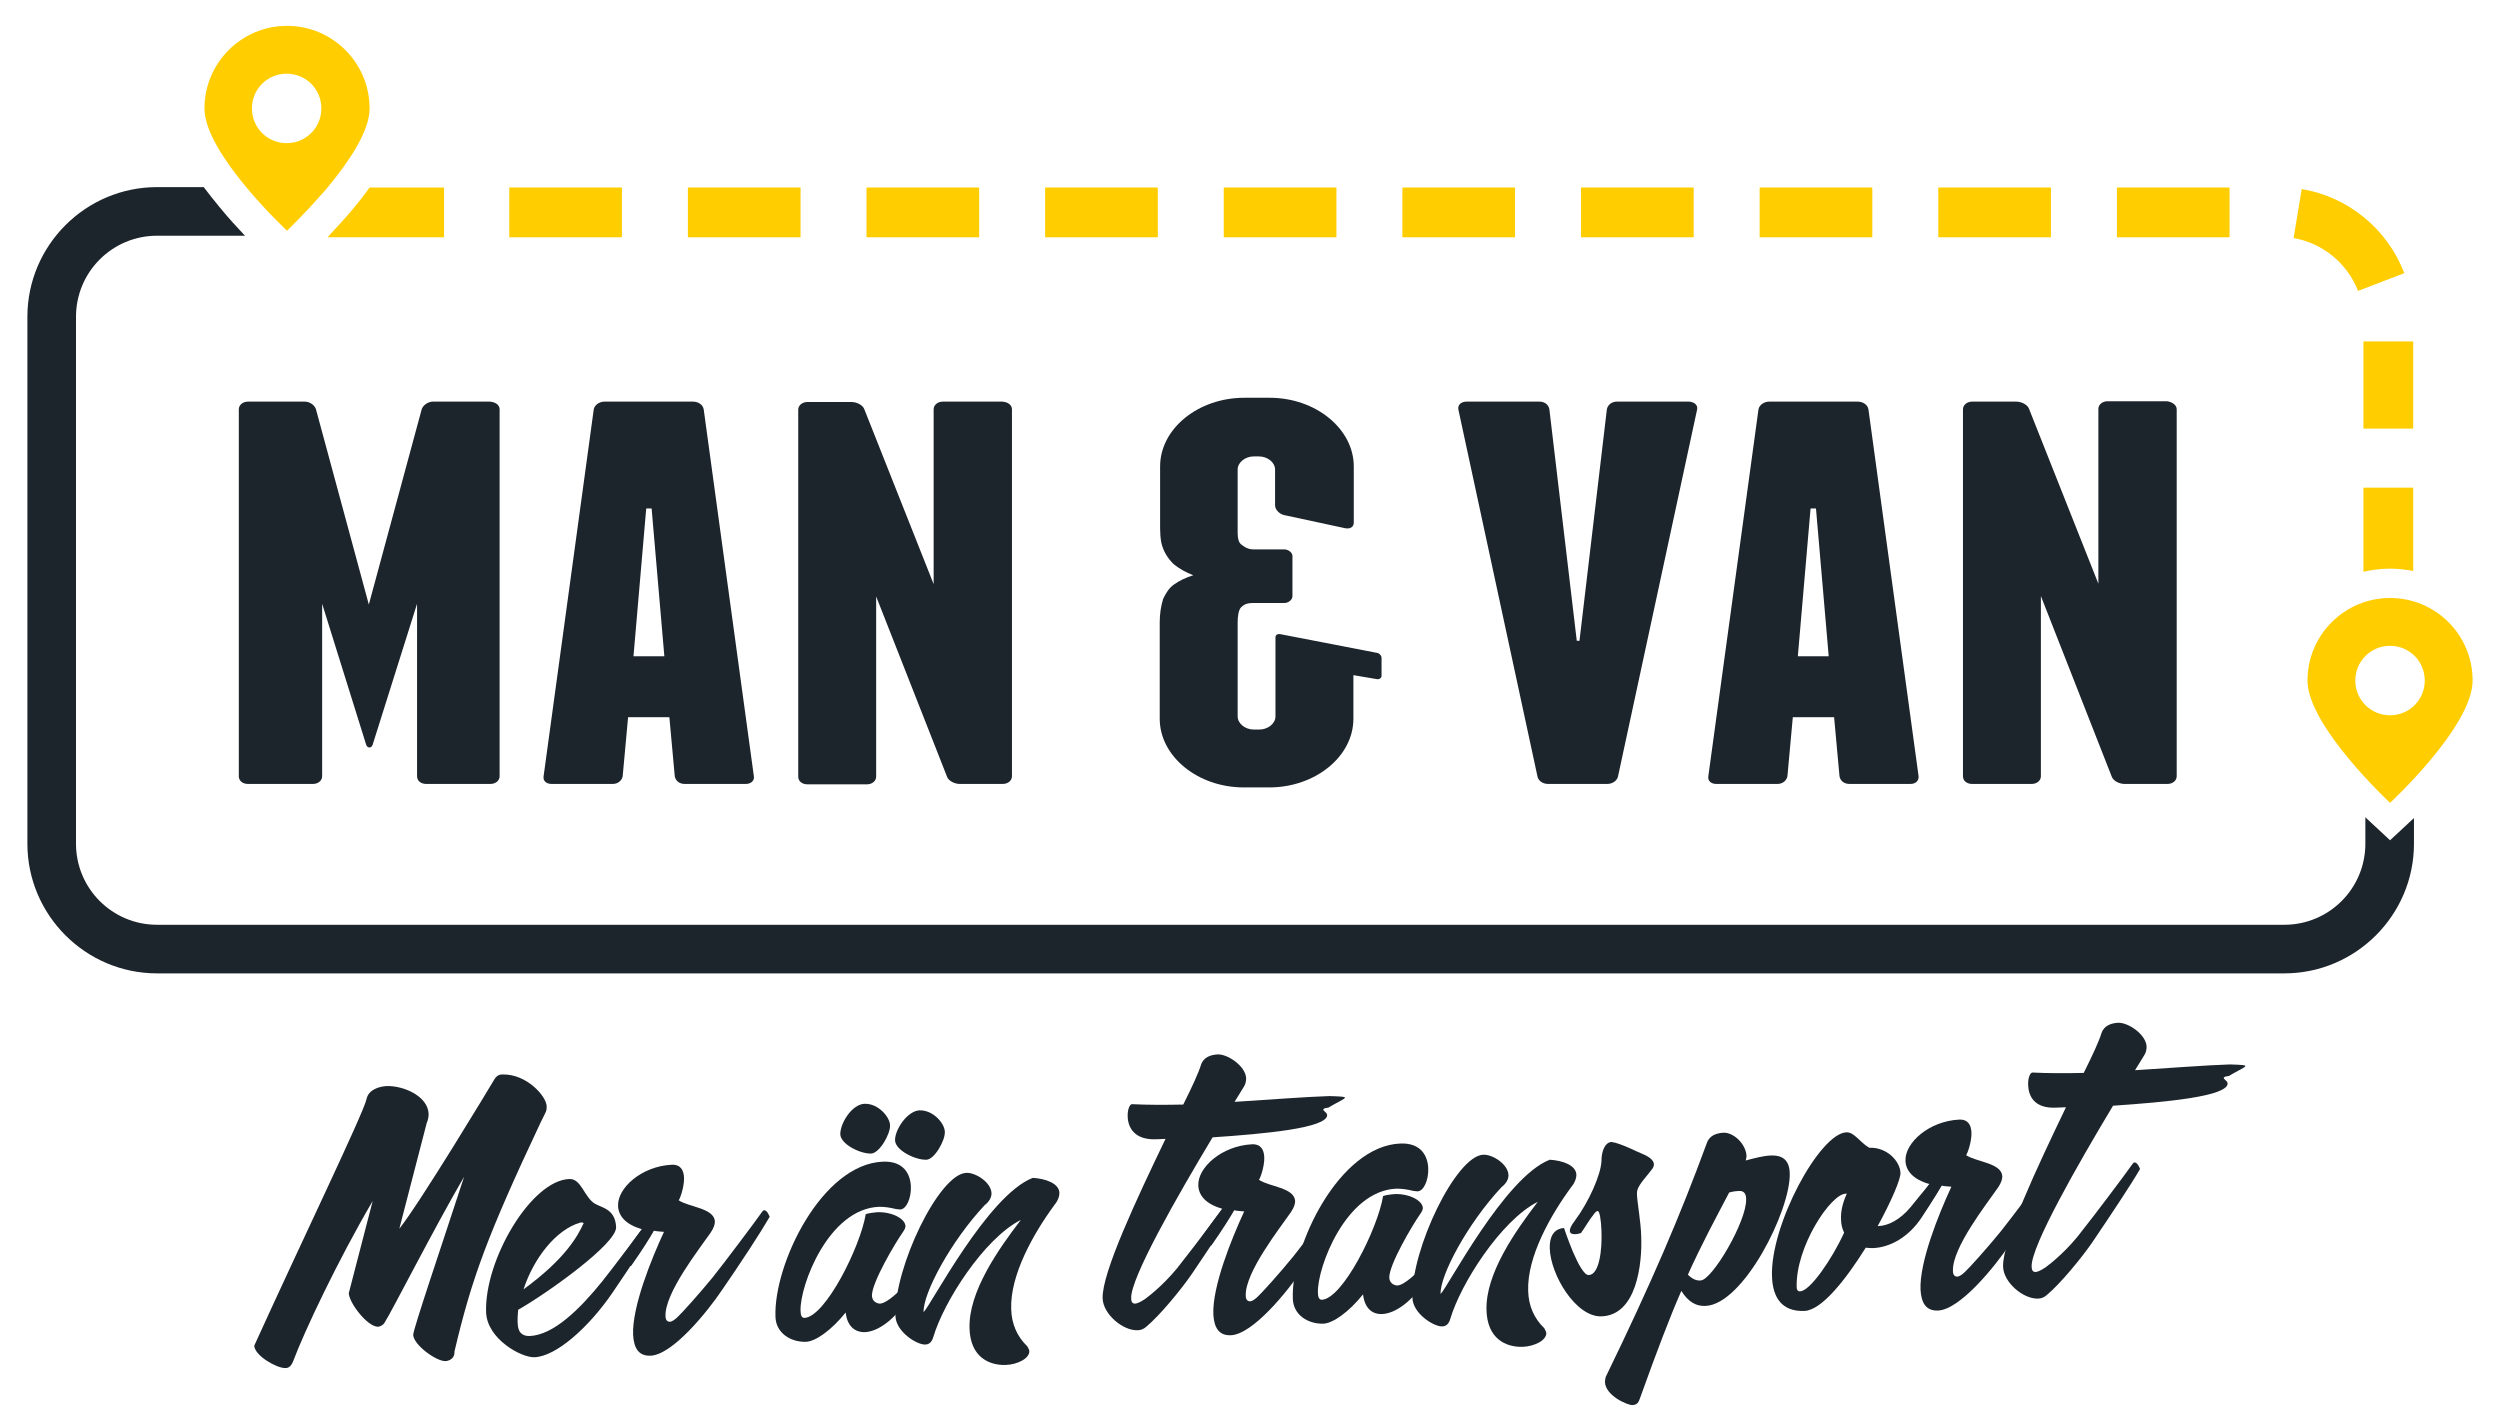 <?xml version="1.0" encoding="utf-8"?>
<!-- Generator: Adobe Illustrator 24.1.0, SVG Export Plug-In . SVG Version: 6.00 Build 0)  -->
<svg version="1.1" id="Layer_1" xmlns="http://www.w3.org/2000/svg" xmlns:xlink="http://www.w3.org/1999/xlink" x="0px" y="0px"
	 viewBox="0 0 648 368.9" style="enable-background:new 0 0 648 368.9;" xml:space="preserve">
<style type="text/css">
	.st0{fill:#1D252C;}
	.st1{fill:#FFCD00;}
</style>
<g>
	<g>
		<g>
			<path class="st0" d="M90.4,335.2l6.2-23.9c-9.2,15.7-17.8,34-20.6,41.5c-0.6,1.5-1.3,1.8-2,1.8c-2.2,0.1-8-3.2-8.1-5.8
				c12.4-27.3,28.2-60,29.1-63.9c0.5-2.5,3.3-3.3,5.3-3.4c4.3-0.1,10.6,2.6,10.8,7.2c0,0.7-0.1,1.5-0.5,2.4l-7.1,27.4
				c5.6-7.1,23.5-36.8,24.5-38.5c0.6-1.1,1.3-1.5,2.2-1.5c6.3-0.2,11.5,5.7,11.5,8.3c0,1.3-0.1,1.1-1.6,4.2
				c-13.9,29.5-17.9,40.6-22.3,59.3c0.1,2.4-2.3,2.5-2.3,2.5c-2.4,0.1-8.3-4.2-8.4-6.8c0-1.5,7.3-22.9,13.2-41
				c-7.7,13.2-18.9,35.2-20.6,37.8c-0.4,0.7-1.1,1-1.7,1.1C95.2,343.9,90.5,337.7,90.4,335.2z"/>
			<path class="st0" d="M134.3,339.5c-0.1,1.3-0.2,2.5-0.1,3.7c0.1,2,1,3.1,3,3.1c6.3-0.2,13.2-7.1,19-14.3
				c2.5-3.1,11-14.4,12.6-16.7c0.3-0.4,0.4-0.6,0.7-0.6c0.8,0,1.4,1.7,1.4,1.7c-2.3,4-7.4,11.7-12.3,18.9
				c-6,8.7-14.4,16.3-20.1,16.5c-3.4,0.1-12.2-4.7-12.5-11.6c-0.5-13.6,11.7-34.3,21.6-34.6c3.1-0.1,3.8,4.7,6.6,6.4
				c1.9,1.1,5.3,1.4,5.5,6.1C159.8,322.4,142,335.1,134.3,339.5z M151.3,317c-0.3-0.1-0.6-0.2-0.9-0.1c-6.3,1.8-12.1,9.3-14.7,17.3
				C146.5,326.3,149.7,320.5,151.3,317z"/>
			<path class="st0" d="M166.4,318.6c-4.3-1.2-6.1-3.5-6.2-6c-0.2-4.7,6.1-10.3,13.9-10.7c2.4-0.1,3.1,1.5,3.2,3.3
				c0.1,2.6-1.2,5.9-1.4,5.9c2.6,1.8,9.2,2,9.4,5.5c0,0.8-0.3,1.7-1.1,2.9c-2.9,4.2-11.9,15.6-11.7,21.6c0,1.1,0.5,1.5,1.1,1.5
				c0.6,0,1.4-0.6,2.1-1.3c0.9-0.8,5.6-6,9.1-10.3c2.5-3.1,11-14.4,12.6-16.7c0.3-0.4,0.4-0.6,0.7-0.6c0.8,0,1.4,1.7,1.4,1.7
				c-2.3,4-7.4,11.8-12.3,18.9c-3.9,5.8-12.9,16.9-18.6,17.1c-3.1,0.1-4.3-2-4.5-5.4c-0.3-7.2,4.7-19.6,8-26.7
				c-0.9-0.1-1.8-0.1-2.6-0.3c-1.1,1.9-2.8,4.7-5.9,9.1c0,0-0.4,0.1-0.9,0.1c-0.8,0-1.8-0.1-1.9-1c0-0.5,0.2-1.3,1-2.3
				C162.7,323.8,164.9,320.5,166.4,318.6z"/>
			<path class="st0" d="M219.2,340.2c-3.7,4.6-7.8,7.5-10.3,7.6c-4,0.1-7.8-2.3-7.9-6.5c-0.5-13.6,12-39.6,27.9-40.2
				c5.3-0.2,7.1,3.2,7.2,6.5c0.1,3-1.2,5.9-2.8,5.9c-0.3,0-0.6-0.1-1-0.1c-1.6-0.4-3-0.6-4.4-0.6c-13.2,0.5-20.6,20.5-20.4,26.9
				c0,1.2,0.3,1.9,1,1.9c5.4-0.2,14.5-18.4,15.9-26.9c1-0.3,2-0.4,3-0.5c3.9-0.1,7.2,1.7,7.3,3.6c0,0.4-0.2,0.9-0.7,1.6
				c-1.9,2.7-8.1,13.1-8,16.5c0.1,1.6,1.5,2,2.1,2c1.9-0.1,5.4-3.6,6.3-4.7c0,0,1.5,0.4,1.5,1.8c0,0.5-0.1,1.2-0.7,1.9
				c-3.6,5.5-7.9,8.3-11.1,8.4C221.5,345.3,219.6,343.7,219.2,340.2z M224.1,286.1c3.6-0.1,6.6,3.5,6.6,5.6c0.1,2.2-2.7,7.2-4.9,7.3
				c-2.8,0.1-7.9-2.4-8-5C217.8,291,220.9,286.2,224.1,286.1z M238.3,287.8c3.7-0.1,6.6,3.5,6.6,5.6c0.1,2.2-2.7,7.2-4.8,7.2
				c-2.8,0.1-8-2.4-8.1-5C231.9,292.9,235.1,288,238.3,287.8z"/>
			<path class="st0" d="M266.8,350.2c0.1,1.8-2.9,3.5-6.2,3.6c-4.3,0.1-9.1-2.1-9.3-9.5c-0.3-9.4,7.4-20.4,13.3-28.1
				c-9.5,4.8-20,21.2-22.7,30.4c-0.4,1.3-1.1,1.9-2.1,1.9c-2.1,0.1-7.6-3.3-7.7-7.4c-0.4-12.5,11.3-36.9,18.4-37.1
				c2.3-0.1,6.4,2.4,6.5,5.3c0,1-0.5,2.1-1.8,3.1c-8.8,9.4-16,22.9-15.8,27.7c1.9-1.8,16.6-30.3,28.3-34.8c3.3,0.2,6.8,1.4,6.9,3.9
				c0,0.8-0.3,1.9-1.2,3c-5.6,7.6-11.6,18.3-11.3,27.1c0.1,3.7,1.4,7,4.2,9.7C266.6,349.6,266.8,349.9,266.8,350.2z"/>
			<path class="st0" d="M292.3,289.5c-0.1-1.8,0.5-3.3,1.1-3.3c3.9,0.2,8.5,0.2,13.3,0.1c2.3-4.6,4-8.3,4.6-10.3
				c0.7-2.1,2.7-2.6,4.3-2.7c2.7-0.1,7.3,3.1,7.4,6.2c0,0.8-0.2,1.6-0.6,2.2c-0.7,1.1-1.5,2.4-2.4,3.9c9.4-0.6,18.5-1.3,24.6-1.5
				c3.4,0.1,4,0.2,4,0.4c0,0.4-1.8,1.1-4.3,2.6c-1,0.1-1.3,0.3-1.3,0.5c0,0.4,0.9,0.7,1,1.4c0.1,3.4-16.3,4.9-29.7,5.8
				c-9.2,15.3-21.3,36.5-21.1,41.7c0,0.9,0.3,1.4,1,1.4c0.5,0,1.4-0.4,2.6-1.2c1.4-1,6-4.7,9.8-9.9c2.5-3.1,11-14.4,12.6-16.7
				c0.3-0.4,0.4-0.6,0.7-0.6c0.8,0,1.4,1.7,1.4,1.7c-2.3,4-7.5,11.8-12.3,18.9c-2.8,4.1-8.4,10.9-11.9,13.8
				c-0.7,0.6-1.4,0.9-2.3,0.9c-3.8,0.1-8.9-4.2-9-8.3c-0.2-6.6,8.9-25.9,16.3-41.3l-2.5,0.1C294,295.5,292.4,292.2,292.3,289.5z"/>
			<path class="st0" d="M316.8,313.3c-4.3-1.2-6.1-3.5-6.2-6c-0.2-4.7,6.1-10.3,13.9-10.7c2.4-0.1,3.1,1.5,3.2,3.3
				c0.1,2.6-1.2,5.9-1.4,5.9c2.6,1.8,9.2,2,9.4,5.5c0,0.8-0.3,1.7-1.1,2.9c-2.9,4.2-11.9,15.6-11.7,21.6c0,1.1,0.5,1.5,1.1,1.5
				c0.6,0,1.4-0.6,2.1-1.3c0.9-0.8,5.6-6,9.1-10.3c2.5-3.1,11-14.4,12.6-16.7c0.3-0.4,0.4-0.6,0.7-0.6c0.8,0,1.4,1.7,1.4,1.7
				c-2.3,4-7.4,11.8-12.3,18.9c-3.9,5.8-12.9,16.9-18.6,17.1c-3.1,0.1-4.3-2-4.5-5.4c-0.3-7.2,4.7-19.6,8-26.7
				c-0.9-0.1-1.8-0.1-2.6-0.3c-1.1,1.9-2.8,4.7-5.9,9.1c0,0-0.4,0.1-0.9,0.1c-0.8,0-1.8-0.1-1.9-1c0-0.5,0.2-1.3,1-2.3
				C313,318.5,315.3,315.3,316.8,313.3z"/>
			<path class="st0" d="M353.3,335.5c-3.7,4.6-7.8,7.5-10.3,7.6c-4,0.1-7.8-2.3-7.9-6.5c-0.5-13.6,12-39.6,27.9-40.2
				c5.3-0.2,7.1,3.2,7.2,6.5c0.1,3-1.2,5.9-2.8,5.9c-0.3,0-0.6-0.1-1-0.1c-1.6-0.4-3-0.6-4.4-0.6c-13.2,0.5-20.6,20.5-20.4,26.9
				c0,1.2,0.3,1.9,1,1.9c5.4-0.2,14.5-18.4,15.9-26.9c1-0.3,2-0.4,3-0.5c3.9-0.1,7.2,1.7,7.3,3.6c0,0.4-0.2,0.9-0.7,1.6
				c-1.9,2.7-8.1,13.1-8,16.5c0.1,1.6,1.5,2,2.1,2c1.9-0.1,5.4-3.6,6.3-4.7c0,0,1.5,0.4,1.5,1.8c0,0.5-0.1,1.2-0.7,1.9
				c-3.6,5.5-7.9,8.3-11.1,8.4C355.6,340.7,353.7,339,353.3,335.5z"/>
			<path class="st0" d="M400.8,345.5c0.1,1.8-2.9,3.5-6.2,3.6c-4.3,0.1-9.1-2.1-9.3-9.5c-0.3-9.4,7.4-20.4,13.3-28.1
				c-9.5,4.8-20,21.2-22.7,30.4c-0.4,1.3-1.1,1.9-2.1,1.9c-2.1,0.1-7.6-3.3-7.7-7.4c-0.4-12.5,11.3-36.9,18.4-37.1
				c2.3-0.1,6.4,2.4,6.5,5.3c0,1-0.5,2.1-1.8,3.1c-8.8,9.4-16,22.9-15.8,27.7c1.9-1.8,16.6-30.3,28.3-34.8c3.3,0.2,6.8,1.4,6.9,3.9
				c0,0.8-0.3,1.9-1.2,3c-5.6,7.6-11.6,18.3-11.3,27.1c0.1,3.7,1.4,7,4.2,9.7C400.6,344.9,400.8,345.3,400.8,345.5z"/>
			<path class="st0" d="M408.3,319.9c-0.7,0-1.4-0.1-1.4-0.9c0-0.5,0.3-1.3,1.3-2.6c3.6-4.8,6.8-12,6.9-15.5c0-2.5,0.9-4.8,2.6-4.9
				c2.4,0.3,6.9,2.7,8.5,3.3c1.1,0.5,2.5,1.4,2.5,2.5c0,0.3-0.1,0.6-0.3,1c-1.2,1.7-3.6,4.1-4,5.7c-0.1,0.3-0.1,0.6-0.1,1.1
				c0.1,2.3,1,7,1.1,10.8c0.3,7.3-1.2,20.5-10.3,20.8c-6.7,0.2-13.2-10.8-13.4-17.6c-0.1-3,1-5.1,3.7-5.3c0,0,4,12.3,6.4,12.2
				c2.8-0.1,3.5-6.7,3.3-11.5c-0.1-2.9-0.5-5.2-1-5.1c-0.3,0-0.7,0.4-1.1,1c-0.8,0.9-2.2,3.3-3.2,4.7
				C409.8,319.6,409,319.9,408.3,319.9z"/>
			<path class="st0" d="M452.5,300.8c2.2-0.6,4.5-1.2,6.5-1.3c2.7-0.1,4.8,0.9,4.9,4.6c0.3,9.5-12,34.1-21.9,34.4
				c-2.3,0.1-4.4-1-6.2-3.9c-3.1,7.1-6.4,15.8-10.6,27.5c-0.5,1.5-0.8,2-2.1,2.1c-1.4,0-7-2.5-7.1-6c0-0.4,0.1-0.8,0.2-1.3
				c12-24.7,19.3-41.8,26.2-60.6c0.7-2.1,2.7-2.6,4.3-2.7c2.7-0.1,5.9,3,6,6.1C452.6,300.1,452.6,300.5,452.5,300.8z M437.5,330.4
				c1.1,1.1,2.2,1.6,3.3,1.5c3-0.1,12-15.4,11.8-21.1c0-1.4-0.6-2.2-1.9-2.1c-0.4,0-1.5,0.1-2.5,0.4
				C444.6,316,441.2,322.2,437.5,330.4z"/>
			<path class="st0" d="M484.5,297.5c4.6-0.2,8,3.5,8.1,6.5c0.1,1.6-2.4,7.4-5.9,13.8l0.2,0c2.5-0.1,5.6-1.6,8.4-5
				c2.6-3.3,6.4-7.6,7.4-9.2c0.3-0.4,0.4-0.6,0.7-0.6c0.8,0,1.4,1.7,1.4,1.7c-1.5,2.7-4.1,6.9-6.6,10.7c-3.5,5.4-8.4,7.9-12.6,8.1
				c-0.7,0-1.4,0-2-0.1c-5.2,8.3-11.4,16.2-15.9,16.4c-5.8,0.2-8.2-3.4-8.4-8.9c-0.5-13.4,12.4-37.2,19.3-37.4
				C480.6,293.4,482.1,296.1,484.5,297.5z M478,319.5c-0.5-1-0.8-2.2-0.8-3.4c-0.1-1.9,0.3-4.1,1.5-6.7l-0.3,0
				c-3.9,0.1-13,13.8-12.7,24.2c0,0.8,0.4,1.2,0.9,1.1C469.1,334.7,474.8,326.5,478,319.5z"/>
			<path class="st0" d="M500.1,306.9c-4.3-1.2-6.1-3.5-6.2-6c-0.2-4.7,6.1-10.3,13.9-10.7c2.4-0.1,3.1,1.5,3.2,3.3
				c0.1,2.6-1.2,5.9-1.4,5.9c2.6,1.8,9.2,2,9.4,5.5c0,0.8-0.3,1.7-1.1,2.9c-2.9,4.2-11.9,15.6-11.7,21.6c0,1.1,0.5,1.5,1.1,1.5
				c0.6,0,1.4-0.6,2.1-1.3c0.9-0.8,5.6-6,9.1-10.3c2.5-3.1,11-14.4,12.6-16.7c0.3-0.4,0.4-0.6,0.7-0.6c0.8,0,1.4,1.7,1.4,1.7
				c-2.3,4-7.4,11.8-12.3,18.9c-3.9,5.8-12.9,16.9-18.6,17.1c-3.1,0.1-4.3-2-4.5-5.4c-0.3-7.2,4.7-19.6,8-26.7
				c-0.9-0.1-1.8-0.1-2.6-0.3c-1.1,1.9-2.8,4.7-5.9,9.1c0,0-0.4,0.1-0.9,0.1c-0.8,0-1.8-0.1-1.9-1c0-0.5,0.2-1.3,1-2.3
				C496.3,312.1,498.6,308.9,500.1,306.9z"/>
			<path class="st0" d="M525.7,281.3c-0.1-1.8,0.5-3.3,1.1-3.3c3.9,0.2,8.5,0.2,13.3,0.1c2.3-4.6,4-8.3,4.6-10.3
				c0.7-2.1,2.7-2.6,4.3-2.7c2.7-0.1,7.3,3.1,7.4,6.2c0,0.8-0.2,1.6-0.6,2.2c-0.7,1.1-1.5,2.4-2.4,3.9c9.4-0.6,18.5-1.3,24.6-1.5
				c3.4,0.1,4,0.2,4,0.4c0,0.4-1.8,1.1-4.3,2.6c-1,0.1-1.3,0.3-1.3,0.5c0,0.4,0.9,0.7,1,1.4c0.1,3.4-16.3,4.9-29.7,5.8
				c-9.2,15.3-21.3,36.5-21.1,41.7c0,0.9,0.3,1.4,1,1.4c0.5,0,1.4-0.4,2.6-1.2c1.4-1,6-4.7,9.8-9.9c2.5-3.1,11-14.4,12.6-16.7
				c0.3-0.4,0.4-0.6,0.7-0.6c0.8,0,1.4,1.7,1.4,1.7c-2.3,4-7.5,11.8-12.3,18.9c-2.8,4.1-8.4,10.9-11.9,13.8
				c-0.7,0.6-1.4,0.9-2.3,0.9c-3.8,0.1-8.9-4.2-9-8.3c-0.2-6.6,8.9-25.9,16.3-41.3l-2.5,0.1C527.3,287.4,525.8,284.1,525.7,281.3z"
				/>
		</g>
	</g>
	<g>
		<g>
			<g>
				<path class="st0" d="M129.5,106.1v95.1c0,1.1-1,2-2.4,2h-16.6c-1.4,0-2.4-0.8-2.4-2v-44.7L96.6,193c-0.3,1-1.4,1-1.7,0
					l-11.4-36.5v44.7c0,1.1-1,2-2.4,2H64.3c-1.4,0-2.4-0.8-2.4-2v-95.1c0-1.1,1-2,2.4-2h14.7c1.4,0,2.6,1,2.9,2l13.7,50.6l13.7-50.6
					c0.3-1,1.6-2,2.9-2h14.7C128.5,104.2,129.5,105,129.5,106.1z"/>
				<path class="st0" d="M193.3,203.2h-15.8c-1.4,0-2.4-0.8-2.6-2l-1.4-15.3h-10.7l-1.4,15.3c-0.2,1.1-1.2,2-2.6,2H143
					c-1.4,0-2.3-0.8-2.1-2l13-95.1c0.2-1.1,1.4-2,2.8-2h22.9c1.4,0,2.6,0.8,2.8,2l13,95.1C195.6,202.3,194.7,203.2,193.3,203.2z
					 M172.2,170.1l-3.3-38.3h-1.4l-3.3,38.3H172.2z"/>
				<path class="st0" d="M262.3,106.1v95.1c0,1.1-1,2-2.4,2h-11.1c-1.4,0-2.9-0.8-3.3-1.8l-18.4-46.8v46.7c0,1.1-1,2-2.4,2h-15.4
					c-1.4,0-2.4-0.8-2.4-2v-95.1c0-1.1,1-2,2.4-2h11.4c1.4,0,2.9,0.8,3.3,1.8l18,45.4v-45.3c0-1.1,1-2,2.4-2h15.4
					C261.3,104.2,262.3,105,262.3,106.1z"/>
				<path class="st0" d="M358.1,170.5v4.7c0,0.6-0.7,1-1.4,0.8l-5.9-1v11.3c0,9.8-9.9,17.8-21.8,17.8h-6.6c-12,0-21.8-8.1-21.8-17.8
					v-25c0-2.1,0.3-4.2,0.9-6.1c0.7-1.4,1.4-2.7,2.8-3.7c1.4-1,3.1-1.8,5-2.4c-1.9-0.7-3.6-1.7-5-2.8c-1.7-1.6-2.8-3.5-3.3-5.7
					c-0.2-1.1-0.3-2.4-0.3-3.7v-16c0-9.8,9.9-17.8,21.8-17.8h6.6c12,0,21.8,8.1,21.8,17.8v14.6c0,1.1-1,1.7-2.3,1.4l-15.8-3.4
					c-1.2-0.3-2.3-1.4-2.3-2.5v-9.3c0-1.8-1.9-3.4-4.2-3.4H325c-2.3,0-4.2,1.6-4.2,3.4v16.4c0,1.6,0.3,2.5,0.9,3
					c0.5,0.4,1.6,1.3,3.1,1.3h8.1c1,0,2.1,0.8,2.1,1.7v10.5c0,0.8-1,1.7-2.1,1.7h-8.1c-2.1,0-2.6,0.7-3.1,1.1
					c-0.7,0.7-0.9,2.4-0.9,4v24.3c0,1.8,1.9,3.4,4.2,3.4h1.4c2.3,0,4.2-1.6,4.2-3.4v-20.5c0-0.6,0.5-1,1.4-0.8l24.8,4.8
					C357.4,169.2,358.1,169.9,358.1,170.5z"/>
				<path class="st0" d="M439.9,106.1l-20.5,95.1c-0.2,1.1-1.4,2-2.8,2h-15.3c-1.4,0-2.6-0.8-2.8-2l-20.5-95.1c-0.2-1.1,0.7-2,2.1-2
					H399c1.4,0,2.4,0.8,2.6,2l7.1,60h0.7l7.1-60c0.2-1.1,1.2-2,2.6-2h18.7C439.2,104.2,440.1,105,439.9,106.1z"/>
				<path class="st0" d="M495.2,203.2h-15.8c-1.4,0-2.4-0.8-2.6-2l-1.4-15.3h-10.7l-1.4,15.3c-0.2,1.1-1.2,2-2.6,2h-15.8
					c-1.4,0-2.3-0.8-2.1-2l13-95.1c0.2-1.1,1.4-2,2.8-2h22.9c1.4,0,2.6,0.8,2.8,2l13,95.1C497.4,202.3,496.6,203.2,495.2,203.2z
					 M474,170.1l-3.3-38.3h-1.4l-3.3,38.3H474z"/>
				<path class="st0" d="M564.2,106.1v95.1c0,1.1-1,2-2.4,2h-11.1c-1.4,0-2.9-0.8-3.3-1.8L529,154.5v46.7c0,1.1-1,2-2.4,2h-15.4
					c-1.4,0-2.4-0.8-2.4-2v-95.1c0-1.1,1-2,2.4-2h11.4c1.4,0,2.9,0.8,3.3,1.8l18,45.4v-45.3c0-1.1,1-2,2.4-2h15.4
					C563.1,104.2,564.2,105,564.2,106.1z"/>
			</g>
		</g>
		<g>
			<g>
				<polygon class="st1" points="625.5,100.6 625.5,98.7 625.5,88.5 612.6,88.5 612.6,98.7 612.6,100.6 612.6,111.1 625.5,111.1 
									"/>
				<rect x="132" y="48.6" class="st1" width="29.2" height="12.9"/>
				<rect x="224.6" y="48.6" class="st1" width="29.2" height="12.9"/>
				<rect x="178.3" y="48.6" class="st1" width="29.2" height="12.9"/>
				<path class="st1" d="M104.8,48.6h-9c-1.2,1.7-2.6,3.5-4.1,5.3c-2.4,2.9-4.9,5.5-6.8,7.6h19.9h9.4h0.9V48.6h-0.9H104.8z"/>
				<path class="st1" d="M83.5,50.2c0.5-0.5,0.9-1,1.4-1.6c0,0,0,0,0,0h0c5.4-6.5,10.9-14.5,10.9-20.5c0-11.8-9.6-21.4-21.4-21.4
					c-11.8,0-21.4,9.6-21.4,21.4s21.4,31.7,21.4,31.7S78.7,55.7,83.5,50.2L83.5,50.2C83.5,50.2,83.5,50.2,83.5,50.2z M74.3,37.1
					c-5,0-9-4-9-9c0-5,4-9,9-9c5,0,9,4,9,9C83.3,33.1,79.3,37.1,74.3,37.1z"/>
				<path class="st1" d="M612.6,148.2c2.2-0.5,4.5-0.8,6.9-0.8c2,0,4,0.2,6,0.6v-21.6h-12.9V148.2z"/>
				<rect x="409.8" y="48.6" class="st1" width="29.2" height="12.9"/>
				<rect x="548.7" y="48.6" class="st1" width="29.2" height="12.9"/>
				<path class="st1" d="M611.2,75.4l12-4.6C618.8,59.3,608.6,51,596.6,49l-2.1,12.7C602,63,608.4,68.2,611.2,75.4z"/>
				<path class="st1" d="M619.5,155c-11.8,0-21.4,9.6-21.4,21.4s21.4,31.7,21.4,31.7s21.4-19.8,21.4-31.7S631.3,155,619.5,155z
					 M619.5,185.4c-5,0-9-4-9-9c0-5,4-9,9-9c5,0,9,4,9,9C628.5,181.4,624.5,185.4,619.5,185.4z"/>
				<rect x="502.4" y="48.6" class="st1" width="29.2" height="12.9"/>
				<rect x="363.5" y="48.6" class="st1" width="29.2" height="12.9"/>
				<rect x="317.2" y="48.6" class="st1" width="29.2" height="12.9"/>
				<rect x="270.9" y="48.6" class="st1" width="29.2" height="12.9"/>
				<rect x="456.1" y="48.6" class="st1" width="29.2" height="12.9"/>
			</g>
		</g>
		<path class="st0" d="M625.3,212.4l-5.8,5.4l-5.8-5.4c0,0-0.3-0.2-0.6-0.6v6.9c0,11.6-9.4,21-21,21H40.7c-11.6,0-21-9.4-21-21V82.1
			c0-11.6,9.4-21,21-21h22.8c-1.9-2-4.2-4.5-6.5-7.3c-1.5-1.8-2.9-3.6-4.2-5.3H40.7c-18.5,0-33.6,15.1-33.6,33.6v136.6
			c0,18.5,15.1,33.6,33.6,33.6h551.4c18.5,0,33.6-15.1,33.6-33.6v-6.7C625.5,212.3,625.4,212.4,625.3,212.4z"/>
	</g>
</g>
</svg>
